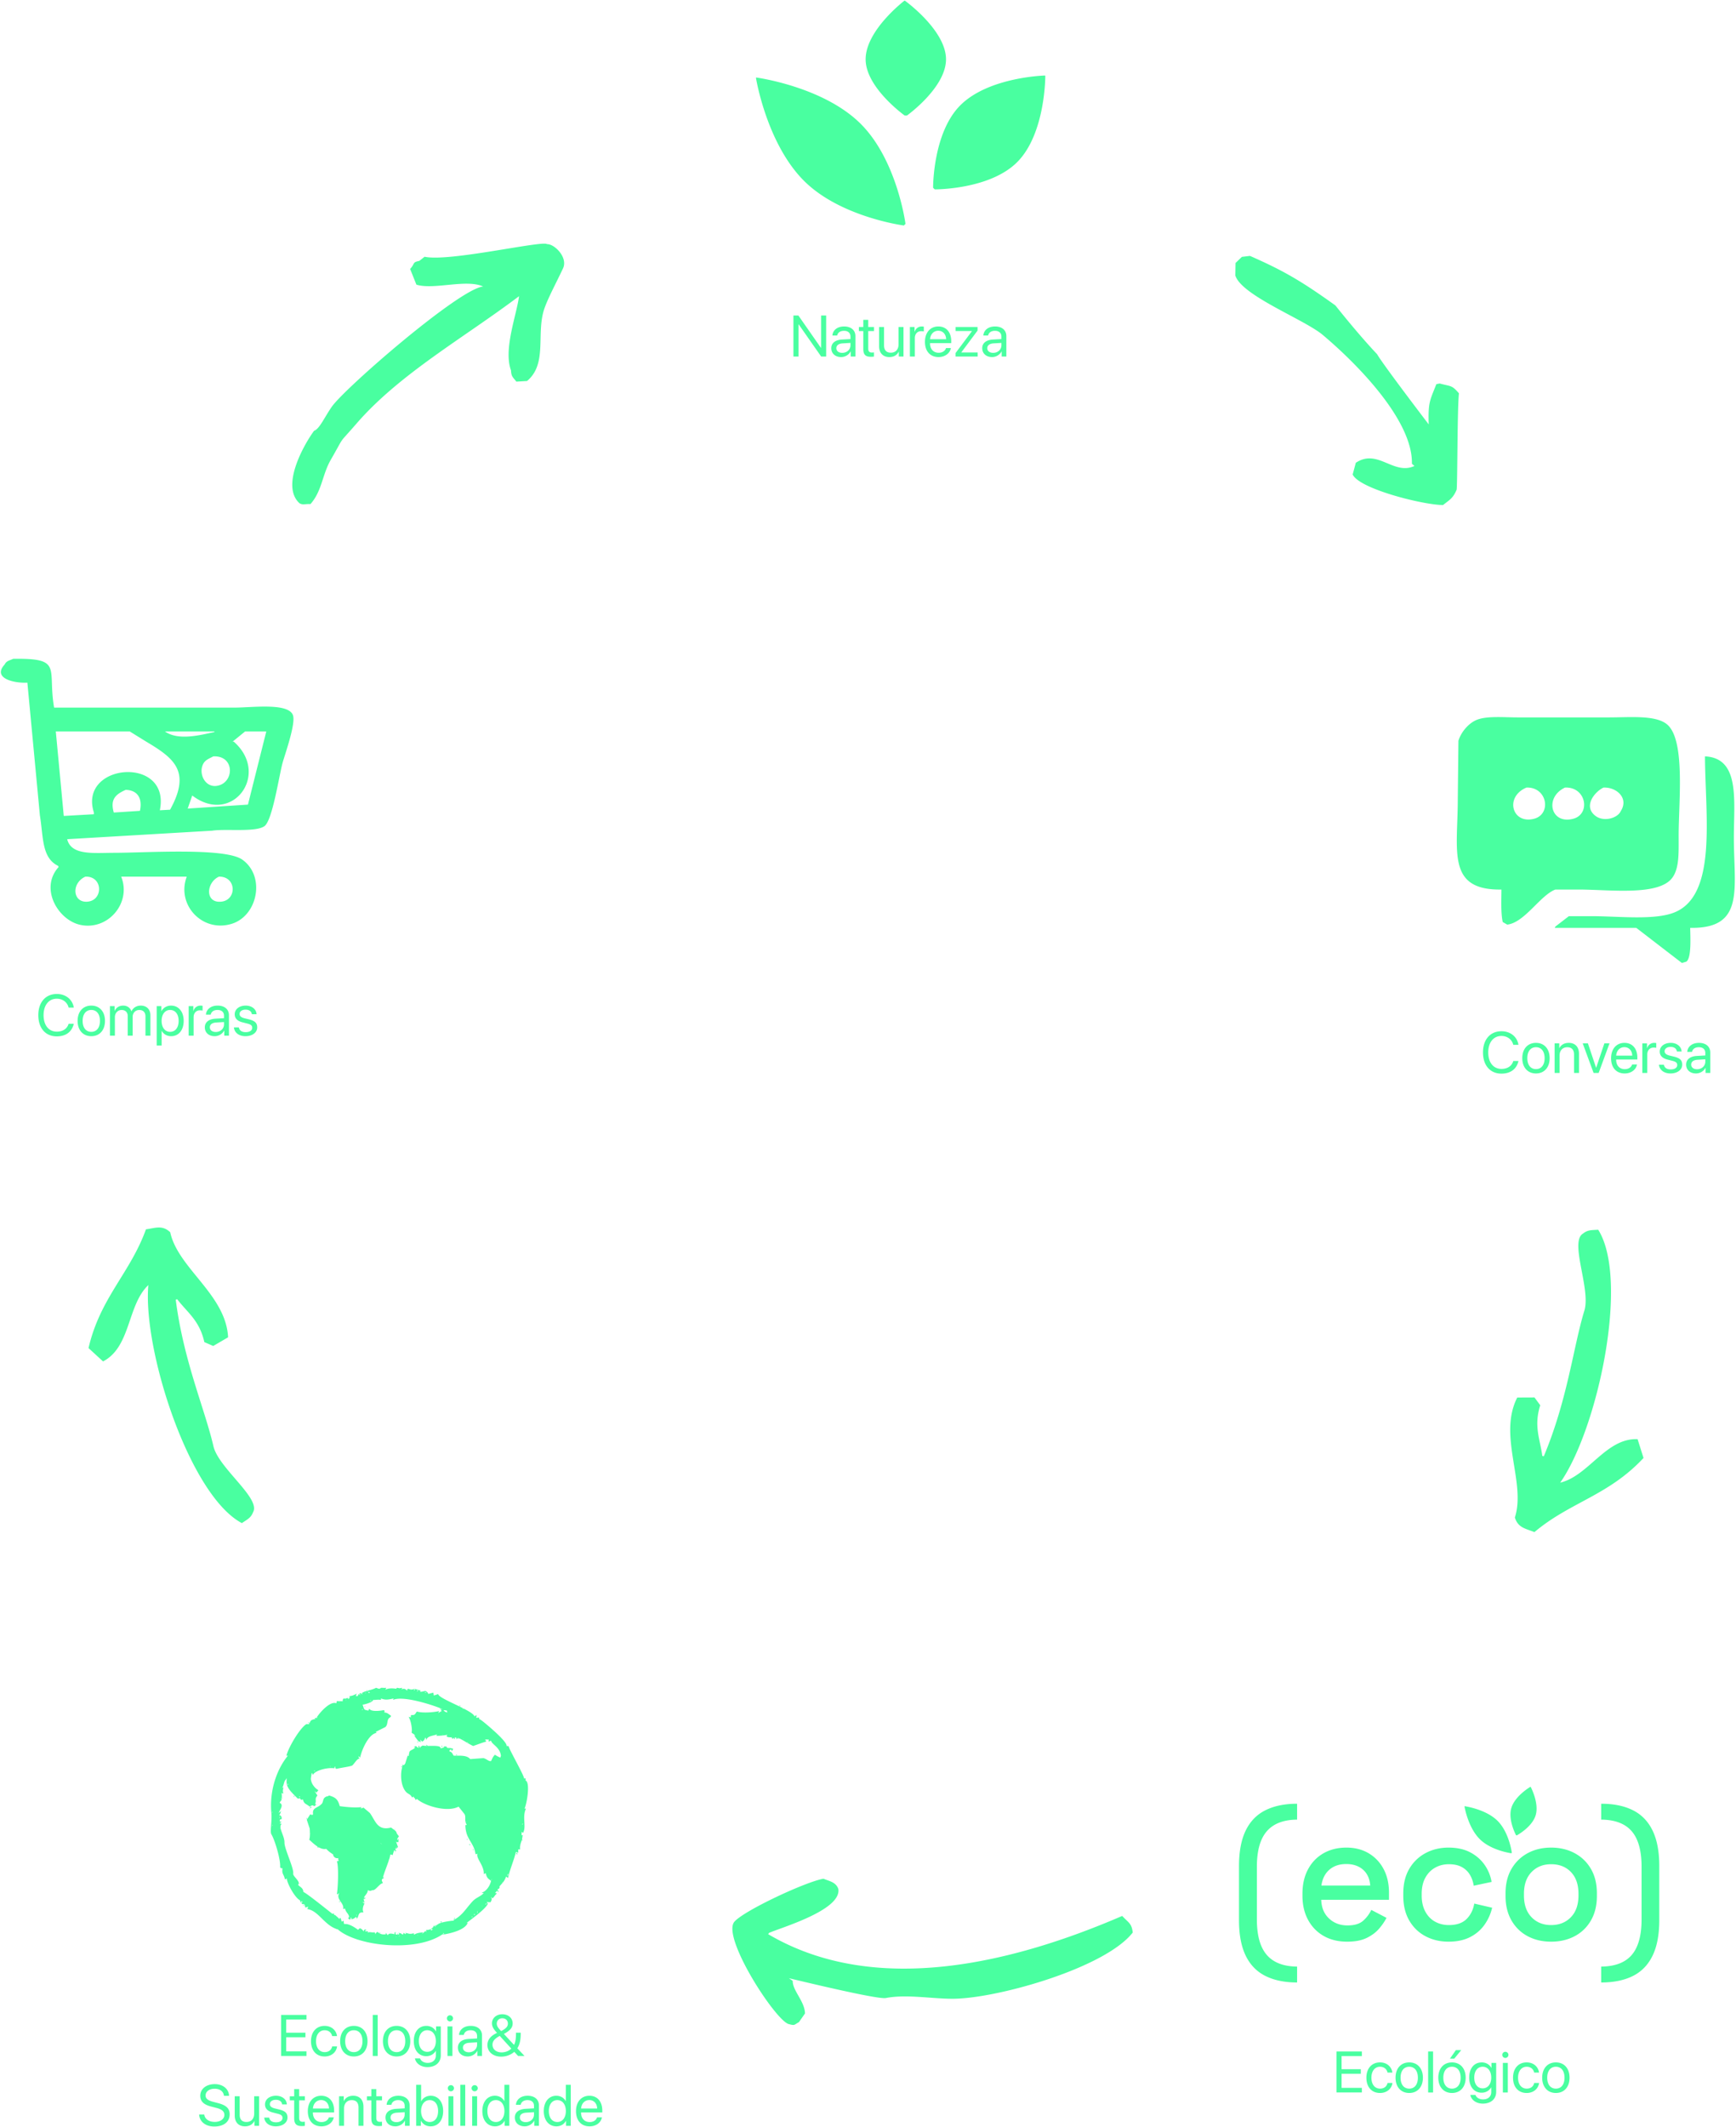 <svg xmlns="http://www.w3.org/2000/svg" width="1148" height="1406"><path fill="#49FFA0" fill-rule="evenodd" d="M1117.717 613.372c.052 5.556.973 19.865-2.547 22.329l-2.973.859-30.145-23.188h-53.922l.424-.859 8.916-6.87h15.286c17.35 0 41.553 2.9 54.771-2.576 28.104-11.644 20.155-63.727 19.956-103.057 23.329 1.075 19.106 29.096 19.106 53.675 0 34.097 7.464 60.294-28.872 59.687zm-11.888-33.064c-9.039 12.153-41.501 7.732-61.99 7.73h-15.285c-10.005 3.777-20.381 21.899-31.844 23.187l-2.972-1.717c-1.292-5.792-.888-14.35-.849-21.47-36.418.596-28.873-25.523-28.872-59.687l.425-38.646c1.742-5.773 6.641-11.506 11.888-13.741 6.645-2.831 18.057-1.719 27.174-1.718h60.715c13.581-.001 29.98-1.631 37.788 4.294 12.742 9.668 8.067 51.154 8.068 73.857 0 11.458.492 21.541-4.246 27.911zm-96.381-59.687c-14.687 6.167-9.479 24.506 5.095 20.612 11.6-3.1 8.665-21.098-5.095-20.612zm25.475 0c-13.844 6.499-9.441 24.671 5.52 20.612 11.617-3.153 8.519-21.229-5.52-20.612zm25.475 0c-5.879 2.763-13.835 12.569-5.095 18.894 5.38 3.894 14.462 1.401 16.559-3.435 5.357-8.502-2.87-15.805-11.464-15.459zM954.327 333.835c-11.917.191-55.284-10.397-59.818-20.169l2.071-7.728c14.48-9.686 24.856 8.458 38.775 2.108l-1.673-1.484c.653-28.677-36.287-66.084-58.967-85.163-12.111-10.189-53.756-26.04-57.798-39.299l.139-8.245 4.191-4.053 5.348-.638c21.679 9.552 33.358 16.159 56.453 32.727.152.109 14.412 18.295 27.596 32.241 3.918 6.858 34.149 46.42 34.149 46.42-.421-14.596.669-15.473 5.056-26.598l2.191-.448c7.458 2.072 7.914.849 12.747 6.521-1.141 10.098-.945 62.745-1.558 63.77-2.462 5.886-5.111 6.927-8.902 10.038zm-322.455 987.438c-14.086.373-32.01-3.22-46.042-.459-5.943 1.17-63.946-13.157-64.073-13.062l2.459 1.719c-.102 6.531 7.877 13.366 8.126 21.54l-4.01 5.737c-3.578 1.98-2.589 2.386-6.963 1.234-9.24-3.242-44.341-57.68-35.685-67.643 6.391-7.355 47.179-26.426 58.883-28.387 3.608 1.577 8.319 2.141 9.836 6.874 1.974 14.066-38.602 25.618-45.857 28.952l-.573.819c71.638 42.285 163.945 18.263 234.128-12.046 4.286 4.633 6.253 4.797 6.972 10.973-18.123 23.222-87.551 42.963-117.201 43.749zm26.069-1102.585c-2.517 0-4.095 1.184-4.508 3.101h-3.156c.225-3.382 3.118-5.976 7.74-5.976 4.583 0 7.476 2.481 7.476 6.371v13.511h-3.099v-3.364h-.075c-1.165 2.236-3.645 3.702-6.275 3.702-3.889 0-6.5-2.349-6.5-5.863 0-3.345 2.574-5.45 7.082-5.713l5.599-.319v-1.635c0-2.386-1.578-3.815-4.284-3.815zm-.939 8.306c-2.63.169-4.133 1.334-4.133 3.176 0 1.86 1.56 3.082 3.908 3.082 3.081 0 5.448-2.161 5.448-4.98v-1.597l-5.223.319zm-10.505 6.014v2.687h-14.578v-2.33l10.821-14.47v-.056h-10.802v-2.687h14.503v2.386l-10.746 14.413v.057h10.802zm26.135-125.812c-18.255 18.255-54.508 17.998-54.508 17.998l-1.074-1.073s-.256-36.253 17.998-54.508c18.784-18.784 55.994-19.686 55.994-19.686l.202.202s.172 38.283-18.612 57.067zm-51.895 126c2.48 0 4.302-1.26 4.847-3.101h3.212c-.563 3.42-3.87 5.938-8.134 5.938-5.598 0-8.999-3.89-8.999-10.035 0-6.069 3.457-10.185 8.849-10.185 5.279 0 8.529 3.834 8.529 9.753v1.24h-14.015v.188c0 3.74 2.198 6.202 5.711 6.202zm4.922-8.945c-.075-3.27-2.123-5.6-5.204-5.6-3.062 0-5.203 2.349-5.41 5.6h10.614zm-23.955 11.444v-19.543h3.081v3.194h.076c.638-2.161 2.442-3.533 4.734-3.533.563 0 1.052.094 1.315.132v3.176c-.263-.094-.958-.188-1.747-.188-2.537 0-4.19 1.822-4.19 4.585v12.177h-3.269zm-1.934-159.33h-1.519s-25.816-18.444-25.816-37.152c0-19.249 25.673-38.778 25.673-38.778h.286s27.192 19.529 27.192 38.778c0 18.708-25.816 37.152-25.816 37.152zm-2.297 139.787v19.543h-3.099v-3.176h-.076c-1.164 2.255-3.193 3.514-6.199 3.514-4.264 0-6.763-2.762-6.763-7.197v-12.684h3.269v12.101c0 3.176 1.484 4.886 4.509 4.886 3.174 0 5.091-2.18 5.091-5.506v-11.481h3.268zm-20.892 16.893c.375 0 1.127-.056 1.352-.094v2.744c-.394.094-1.296.15-2.066.15-3.588 0-4.978-1.466-4.978-5.224v-11.782h-2.912v-2.687h2.912v-4.717h3.268v4.717h3.795v2.687h-3.795v11.613c0 1.785.752 2.593 2.424 2.593zm-18.452-14.357c-2.518 0-4.096 1.184-4.509 3.101h-3.156c.226-3.382 3.119-5.976 7.74-5.976 4.584 0 7.477 2.481 7.477 6.371v13.511h-3.1v-3.364h-.075c-1.165 2.236-3.645 3.702-6.275 3.702-3.888 0-6.5-2.349-6.5-5.863 0-3.345 2.574-5.45 7.083-5.713l5.598-.319v-1.635c0-2.386-1.578-3.815-4.283-3.815zm-.94 8.306c-2.63.169-4.132 1.334-4.132 3.176 0 1.86 1.559 3.082 3.907 3.082 3.081 0 5.448-2.161 5.448-4.98v-1.597l-5.223.319zm-32.505 8.701v-27.117h3.288l14.84 21.291h.17v-21.291h3.343v27.117h-3.287l-14.841-21.216h-.169v21.216h-3.344zm74.105-87.704-1.073 1.074s-41.992-5.482-66.067-29.557c-24.773-24.773-31.751-68.059-31.751-68.059l.202-.202s44.359 5.904 69.132 30.677c24.076 24.076 29.557 66.067 29.557 66.067zm-214.524 1248.61c0 3.74 2.198 6.201 5.711 6.201 2.48 0 4.302-1.259 4.847-3.1h3.212c-.563 3.42-3.869 5.938-8.134 5.938-5.598 0-8.998-3.89-8.998-10.035 0-6.07 3.456-10.185 8.848-10.185 5.279 0 8.529 3.833 8.529 9.753v1.24h-14.015v.188zm10.633-2.744c-.075-3.269-2.123-5.599-5.204-5.599-3.062 0-5.203 2.348-5.41 5.599h10.614zm-20.575 8.137h-.056c-1.259 2.255-3.495 3.646-6.313 3.646-4.978 0-8.359-3.984-8.359-10.11 0-6.126 3.362-10.11 8.284-10.11 2.799 0 5.054 1.372 6.218 3.514h.076v-10.749h3.268v27.117h-3.118v-3.308zm-5.749-13.699c-3.456 0-5.635 2.819-5.635 7.235 0 4.435 2.179 7.235 5.635 7.235 3.363 0 5.617-2.857 5.617-7.235 0-4.36-2.254-7.235-5.617-7.235zm-8.441-1184.716c-5.936 16.494 2.219 36.78-11.605 48.284l-7.058.416c-2.509-3.182-3.341-3.404-3.556-7.44-5.106-13.935 3.666-36.335 5.327-49.048-36.012 27.217-78.861 51.231-107.386 84.104-13.172 15.18-7.1 6.649-17.122 24.07-5.672 9.858-5.766 20.621-13.434 29.266-3.67-.196-5.022.761-7.258-.563-12.728-11.6 3.359-39.388 9.645-47.886 3.562-1.191 6.783-8.759 11.659-15.814 8.515-12.321 84.428-78.17 100.144-79.569-11.162-5.092-32.56 2.34-44.131-1.224l-4.153-10.38c3.318-3.546 1.307-4.435 6.062-5.316l3.52-2.757c16.122 3.574 78.319-10.986 80.969-8.314 4.681-.296 14.195 8.786 10.449 16.243-4.56 9.669-9.508 18.802-12.072 25.928zm-173.229 300.56c-2.367 8.542-6.708 38.194-12.03 41.995-5.859 4.185-25.529 1.596-34.586 3l-95.865 5.624c2.686 10.93 17.573 9.002 31.203 8.999 20.894-.004 73.18-3.588 84.586 4.5 15.479 10.976 10.211 36.958-6.767 42.37-19.3 6.153-36.75-12.149-30.075-30.746v-.375H80.137c6.983 17.432-8.805 35.841-27.067 31.871-14.755-3.208-27.053-24.194-14.286-38.246l-.376-.75c-10.915-5.352-9.685-18.99-12.03-33.371l-8.271-87.74c-8.774.502-23.39-2.885-15.037-11.998 1.211-2.475 3.147-2.561 5.639-3.75 33.254-.482 22.586 6.09 27.068 32.246h119.548c11.191-.001 35.099-3.323 38.346 4.875 2.146 5.42-5.203 25.853-6.767 31.496zm-40.226 91.865c10.062-1.35 9.678-16.69-1.879-16.498-8.718 3.989-9.291 17.996 1.879 16.498zm-88.345 0c10.025-1.293 9.71-16.885-1.88-16.498-9.723 4.497-8.343 17.816 1.88 16.498zm16.917-58.869 17.293-1.124c1.666-7.923-1.195-13.592-9.398-13.874-6.673 2.941-10.423 6.23-7.895 14.998zm10.526-53.618H36.904l5.264 55.868 19.924-1.125v-1.125c-10.534-32.804 51.08-37.897 43.609-1.499l6.767-.375c13.956-25.276 2.839-33.927-15.789-44.995l-10.903-6.749zm56.015 0h-32.706c8.677 6.258 23.33 2.454 32.706.374v-.374zm-.752 16.498c-2.404 1.311-5.005 2.204-6.391 4.499-3.774 6.252.677 16.136 8.647 14.998 11.772-1.68 12.243-20.221-2.256-19.497zm34.963-16.498h-13.91l-8.271 6.749h.752c24.48 21.46-.95 55.812-27.443 35.621l-3.008 8.624 39.85-2.625 12.03-47.995v-.374zM37.55 657.08c5.898 0 10.388 3.589 11.252 9.001h-3.419c-.864-3.552-3.964-5.882-7.833-5.882-5.298 0-8.736 4.285-8.736 10.88 0 6.653 3.4 10.9 8.754 10.9 3.983 0 6.838-1.917 7.815-5.225h3.419c-1.24 5.356-5.26 8.344-11.252 8.344-7.477 0-12.211-5.431-12.211-14.019 0-8.512 4.79-13.999 12.211-13.999zm22.83 7.685c5.392 0 9.036 3.871 9.036 10.11 0 6.22-3.644 10.11-9.036 10.11-5.41 0-9.055-3.89-9.055-10.11 0-6.239 3.645-10.11 9.055-10.11zm0 17.345c3.457 0 5.711-2.631 5.711-7.235 0-4.604-2.254-7.234-5.711-7.234-3.456 0-5.729 2.63-5.729 7.234s2.273 7.235 5.729 7.235zm12.328 2.537v-19.543h3.081v3.119h.075c.921-2.067 2.912-3.458 5.542-3.458 2.668 0 4.64 1.353 5.486 3.721h.075c1.089-2.33 3.381-3.721 6.124-3.721 3.87 0 6.369 2.518 6.369 6.39v13.492h-3.269v-12.741c0-2.668-1.484-4.247-4.058-4.247-2.592 0-4.415 1.917-4.415 4.567v12.421H84.45v-13.098c0-2.349-1.578-3.89-4.002-3.89-2.592 0-4.471 2.03-4.471 4.736v12.252h-3.269zm30.91 6.521v-26.064h3.1v3.307h.075c1.202-2.199 3.475-3.646 6.312-3.646 4.978 0 8.36 3.984 8.36 10.11 0 6.126-3.363 10.11-8.285 10.11-2.799 0-5.053-1.372-6.218-3.514h-.075v9.697h-3.269zm8.848-9.058c3.476 0 5.655-2.8 5.655-7.235 0-4.416-2.179-7.234-5.655-7.234-3.344 0-5.598 2.893-5.598 7.234 0 4.36 2.254 7.235 5.598 7.235zm12.291 2.537v-19.543h3.081v3.194h.075c.639-2.161 2.442-3.533 4.734-3.533.564 0 1.052.094 1.315.132v3.176c-.263-.094-.958-.188-1.747-.188-2.536 0-4.189 1.823-4.189 4.585v12.177h-3.269zm19.089-17.006c-2.517 0-4.095 1.183-4.509 3.1h-3.156c.226-3.382 3.119-5.976 7.74-5.976 4.584 0 7.477 2.481 7.477 6.371v13.511h-3.1v-3.364h-.075c-1.165 2.236-3.644 3.702-6.275 3.702-3.888 0-6.499-2.349-6.499-5.863 0-3.345 2.573-5.449 7.082-5.712l5.598-.32v-1.635c0-2.386-1.578-3.814-4.283-3.814zm-.939 8.305c-2.63.17-4.133 1.335-4.133 3.176 0 1.861 1.559 3.082 3.907 3.082 3.081 0 5.448-2.161 5.448-4.98v-1.597l-5.222.319zm-30.351 138.631c5.112 23.834 36.821 41.148 38.282 69.459l-9.849 5.745-5.865-2.57c-3.183-14.313-11.116-19.43-17.941-28.322l-.966.259c5.131 40.426 19.276 72.397 24.916 96.852 3.349 14.523 31.574 34.489 26.205 43.707-1.48 3.739-3.702 4.664-7.399 7.159-34.741-18.373-65.644-114.71-61.835-157.358-14.064 13.288-11.432 40.859-29.957 50.473l-9.608-8.813c7.726-33.361 27.557-49.562 37.975-78.504 6.353-.877 10.787-2.992 16.042 1.913zm29.485 588.131c3.664 0 6.331-1.935 6.331-4.604 0-2.292-1.597-3.702-5.241-4.641l-3.476-.902c-4.997-1.278-7.213-3.477-7.213-7.16 0-4.51 3.945-7.667 9.581-7.667 5.391 0 9.299 3.195 9.449 7.742h-3.382c-.3-2.912-2.648-4.698-6.18-4.698-3.513 0-5.955 1.823-5.955 4.473 0 2.048 1.503 3.27 5.185 4.228l2.836.752c5.617 1.409 7.89 3.57 7.89 7.46 0 4.961-3.907 8.062-10.144 8.062-5.749 0-9.731-3.12-10.051-7.912h3.401c.319 2.932 3.099 4.867 6.969 4.867zm19.637-729.562 3.024.733c3.946.996 5.373 2.424 5.373 5.3 0 3.401-3.212 5.806-7.777 5.806-4.283 0-7.27-2.33-7.608-5.788h3.268c.357 2.03 1.898 3.12 4.547 3.12 2.648 0 4.283-1.128 4.283-2.894 0-1.391-.808-2.142-3.006-2.725l-3.438-.883c-3.438-.883-5.128-2.65-5.128-5.318 0-3.345 2.987-5.732 7.289-5.732 4.038 0 7.007 2.406 7.157 5.713h-3.119c-.225-1.879-1.747-3.044-4.151-3.044-2.386 0-3.964 1.184-3.964 2.894 0 1.353 1.033 2.255 3.25 2.818zm-3.194 724.714c0 3.176 1.484 4.886 4.509 4.886 3.174 0 5.091-2.18 5.091-5.506v-11.482h3.268v19.544h-3.099v-3.176h-.075c-1.165 2.255-3.194 3.514-6.2 3.514-4.264 0-6.763-2.763-6.763-7.197v-12.685h3.269v12.102zm24.05 5.111c2.649 0 4.284-1.127 4.284-2.894 0-1.39-.808-2.142-3.006-2.724l-3.438-.884c-3.438-.883-5.129-2.649-5.129-5.318 0-3.344 2.987-5.731 7.289-5.731 4.039 0 7.008 2.405 7.158 5.713h-3.119c-.225-1.88-1.747-3.045-4.151-3.045-2.386 0-3.964 1.184-3.964 2.894 0 1.353 1.033 2.255 3.25 2.819l3.024.733c3.945.996 5.373 2.424 5.373 5.299 0 3.401-3.212 5.807-7.777 5.807-4.283 0-7.27-2.33-7.609-5.788h3.269c.357 2.029 1.898 3.119 4.546 3.119zm12.009-21.929h3.268v4.716h3.795v2.687h-3.795v11.614c0 1.785.752 2.593 2.424 2.593.375 0 1.127-.056 1.352-.094v2.744c-.394.094-1.296.15-2.066.15-3.588 0-4.978-1.466-4.978-5.224v-11.783h-2.912v-2.687h2.912v-4.716zm-8.663-49.049h16.795v3.044h-13.413v8.701h12.718v3.006h-12.718v9.321h13.413v3.044H185.88v-27.116zm14.742-73.214c.414 1.05.601.357 0 1.284v-1.284zm30.145-136.331c-.56.313-.071.292-.642 0h.642zm72.795 5.132h.962v.321c-1-.172-.289.438-.962-.321zm-101.657 133.445c-.349-1.358-.237-2.709-1.924-2.246l-.641-.641c.801-1.195 1.033-.378 0-1.604v1.283c-.71-.662-.604-.443-.963-1.604-3.565-1.791-8.895-11.884-8.658-14.435l-1.283.642c-.744-3.73-2.239-3.436-1.603-7.378-1.098-.096-.689.23-1.604-.642.517-4.675-3.457-18.044-5.772-21.813-1.035-1.686.496-8.94 0-14.114-1.326-13.835 3.026-28.205 10.903-37.852h-.962c1.441-5.741 8.855-18.14 13.148-20.851h1.924v-.321l-.962-1.283 1.283.962c.511-2.575 2.46-2.322 3.848-2.887l-.641-.641c1.455.052 1.41.39 2.245-.321l-.962.321c1.849-3.207 9.05-11.417 13.148-9.624l.32-1.604c.351.494 1.814-.014 3.849.321.02-1.147-.052-.915.641-1.924 1.625.395 1.309-.053 2.565-.321.843 1.019-.005.619 1.283.321v-.642c.628-.729.032-.001 0-.962 1.348.15 3.453-.776 4.81-1.604l-.641 1.604h1.283l.641-1.283c.902.569.546.468 1.283.641l-.962-.962.962-.321 1.283.962c-.247-1.037-.922-.699 0-1.283.79-.477 1.791-.815 2.886-1.13v.168l.641.321-.294-.589c1.844-.516 3.921-1.001 5.746-1.978 1.442.606 2.232.914 3.207.321h-.962c1.674-.616 2.393-.055 4.489-.321l-.641 1.284c2.614-1.503 7.055-.642 7.055-.642.616-.447.192-.033.641-.642 2.463.417.955.452 3.528 0l-.642.963c2.034-.49 2.341-.413 3.849.962.226-1.295-.432-.423.641-1.283 1.95.612 2.522.799 4.169 0l-.321 1.283c.91-.868.615-.12.642-1.283 1.304.664 2.63.762 3.848 1.283-.31.47-1.023.495-.321.642 1.364.329 3.472-1.07 4.169 0 .916.579.712.752 1.283 1.604.376-.411 1.954-.534 3.206-.963l.321 1.925 2.886-.962c.107 1.979 9.303 5.745 16.31 9.302h-.275l.641.642v-.456c3.78 1.937 6.851 3.801 7.376 5.267l1.282-.962c-.056 1.603.217 1.001-.32 1.925.91-.031 2.13-.564 2.244.321h-.32c.404.722-.223.365.641.641l.962.642c1.416.927 17.466 14.072 16.676 17.001 1.452.12.642-.421 1.603.642-.44.651 10.427 19.553 9.941 20.85 1.35-.095 1.118-.313.962 1.283 3.34 1.198.894 15.48-.641 18.606h.962c-2.667 5.629.416 11.785-1.924 16.039l-.962-.642v2.246c.517.058 1.201-.128.641.32-.07.912-.233 1.716-.429 2.462l-.212.425.081.041c-.615 2.128-1.431 3.803-1.043 6.054h-1.283v2.246c-1.112-.322-.513-.561-1.603-.321-1.3 5.627-3.829 10.934-5.131 17.001l-1.283-.962c-.596 1.783-1.35 2.963-2.111 3.915-.04-.072-.101-.175-.134-.386l-.304.913c-.703.81-1.39 1.486-1.941 2.294.399.464.408.091 0 .963-.505.782-.505.136-1.282.962.758.623.418.654.962 1.604-1.075-.346-1.01-1.44-1.604-.321l-.962.962c.734.074.491-.155 1.283.321-1.949 1.645-1.668 2.553-3.207 3.208-.404-.97.006-.384-.641-.962.501 1.619.68 1.557-.321 3.528-1.256-.155-1.322.19-2.565-.32.686 1.519.872.611.641 1.603-2.182 3.909-11.267 10.266-14.11 12.511l.962-.321c-1.781 5.353-13.519 7.355-15.072 7.699h-1.604c-18.082 12.328-57.527 7.665-69.588-3.529-.323.554-.122.376-.641 0-8.15-2.839-11.934-12.114-19.241-13.152l.641-1.604-1.924.642zm143.346-54.854c.83-.365.553-.503.641-.641l-.641.321v.32zm-9.3 32.399-.642 1.604c.743-.736.946-.577.642-1.604zm-151.042-36.569.32-.32-.32-.963v1.283zm-4.811-4.17-.32.642.641-.642h-.321zm0 8.661-.32.642.641-.642h-.321zm9.942-27.266.32.641.321-.641h-.641zm7.696 8.34.321.642.32-.642h-.641zm10.262-17.322-.321.642h.642l-.321-.642zm10.262-2.887v.642c.313-.56.292-.071 0-.642zm5.131-42.022c.446.617.032.192.641.641l-.641-.641zm1.603-.642-.32.642c.595-.4.175-.287.32-.642zm3.848-1.283-.32.642c.595-.4.175-.287.32-.642zm10.583 6.737v.32c.83-.365.553-.503.641-.641l-.641.321zm2.245-11.228-.321.642.641-.642h-.32zm2.245-.641-.321.641.321.321.641-.321-.641-.641zm1.282 5.453-.32.641h.641l-.321-.641zm25.976-6.736.641.641c-.446-.617-.032-.192-.641-.641zm4.81.32-.321.642h.962l-.641-.642zm4.81 1.283c.727.665.334.535 1.283.321l-1.283-.321zm10.583 10.586c.619.971.065.519 1.282.963l-1.282-.963zm.962 17.322c.449.609.025.195.641.642l-.641-.642zm3.207-15.718-2.245-.321c.824 1.316 1.562 1.216 2.565 1.604-.356-.909-.277-.466-.32-1.283zm10.582 18.285c.447.616.033.192.642.641l-.642-.641zm19.241-5.133.642.642c-.447-.617-.033-.192-.642-.642zm0 98.48h-.32l-.321.641.641-.641zm-3.207 16.039h-.962l-.32.641 1.282-.641zm-2.886 1.924c-.446-.616-.032-.192-.641-.641l.641.641zm-3.527 4.17v-1.603l-.321 1.603h.321zm-2.245 1.604.641-.641-.641-.321v.962zm-.962 1.283-.321-.641-.32.641h.641zm-18.92 10.907-.321-.642-.321.642h.642zm-8.659-2.245h.321l.962-.642-1.283-.321v.963zm-8.979 3.528c.313-.56.292-.071 0-.641v.641zm-11.865-.321-.321.963c.67-.733.371-.122.321-.963zm-1.924.642-.321.641c.595-.399.175-.286.321-.641zm-23.731-3.849c-.447-.617-.033-.192-.641-.642l.641.642zm-17.638-10.907c.194.947-.335.343.642.962l-.321-.641 3.528 3.208v-.963l.641.321.641 2.245 1.283-.641c.044 1.196.043.813.321 2.245 2.889-.467 6.496 1.813 9.3 3.85 1.167-1.677 1.556-1.006 2.886 0l.641.962c.643-1.134-.014-.902 1.283-1.283l.641.321c-.788.627-.13.182-.962.321l.321.641c1.551.029 1.094-.311 1.924.321-.617.447-.192.032-.642.641 1.868-.955 2.452.012 4.811-.32l.641 1.283c.2-1.061.08-.831 1.283-1.604 1.348 1.426 3.187 1.956 5.451 1.604v-.963l1.283 1.604c.633-1.491 2.572-1.171 4.49-.641.035-1.261-.383-.703.641-1.604.109 1.469-.531 1.57 1.283 1.925v-.963l.641.963.642-.642c-.617-.447-.192-.033-.642-.642 1.382.247 1.684.332 2.886 1.284l.642-1.284c1.195 1.018.464.94 1.603.642-.616-.447-.192-.033-.641-.642 3.213.668 2.565.932 5.772.321v.963c2.216-1.336 3.863-1.329 6.093-1.604l-.962 1.283 2.566-2.246.641.963-.321-1.604c2.373.358 4.978-1.391 5.131-2.887l1.283.962-.641-1.283c.843.334.531.501 1.282.321-.322-.848-.232-.398.642-.642 1.024-1.584 9.815-2.679 10.582-2.566l.321-1.925h.321l-.321 1.283c5.703-3.181 7.637-7.292 12.186-12.189 2.312-2.489 5.512-3.25 7.376-5.454-1.22-.128-.399.361-1.283-.32 3.041-.744 5.482-4.711 6.093-7.699-2.074-1.651-2.789-1.892-3.528-5.133l-1.282.642c.377-5.647-5.327-10.415-4.169-13.473-1.088.288-.426.273-1.283.321-1.108-8.112-6.538-9.551-6.734-19.247.834-.136.175.313.962-.321-1.905-2.144-.253-5.044-1.604-7.057l-3.848-4.811c-7.499 3.984-22.48-.513-27.579-5.133-.577.655-.005.227-.962.642-.33-1.891-.584-.425-1.283-2.246-.812.786-.173.391-.962.642-.891-2.119-2.627-2.213-3.848-3.529-3.774-4.067-3.948-12.308-2.565-16.68l-.962.32c.787-.853.437-.49 1.282-.641l-.641-.963c1.663.131 1.355.346 2.245-.962l1.603-5.132c1.014.03.464.562.962-.321-.559-.314-.494-.233 0-.642-.117-3.038 1.849-2.249 4.169-4.491-.999-.157-.21.361-.962-.32l1.283-.642c.836.681.665.853 1.924 1.283-.285-1.281-.716-.505.321-1.604.275 1.452-.038.955.962 1.604l-.321-.641 1.603-.963c.786.219 1.987.268 3.326.269.068.018.12.028.202.052l-.07-.053c3.84-.006 8.744-.377 8.408 1.657l2.245-.642-.321-.641c1.431.152.486-.092 1.924 0 .52 1.872 1.664.304 4.49 1.604l-.963 1.604-.32-1.283c-1.348.493-.785-.06-1.283 1.283 2.006.616 1.814 1.416 2.886 2.887 3.578.075 8.623-.568 10.903 2.245l8.659-.641c2.084.356 3.569 2.339 5.131 1.924 1.079-2.187 1.027-2.555 2.565-4.17 1.273.892 2.518 1.452 3.528 1.925.312-1.068.531-1.008.321-1.925-.94-5.219-6.03-6.88-6.414-9.303l-1.604.642c-.096-.988.305-1.939-.641-1.283-1.121-.238-1.083-.305-1.924.321 1.348.184.344-.25.962.962-.854.029-7.321 2.486-8.658 2.887a56.152 56.152 0 0 1-3.398-1.829l.191-.096-.642-.641v.477c-1.811-1.06-3.416-2.063-5.451-3.043-.324.554-.122.376-.642 0l.321-.642c-.518.479-.679.85-1.283 1.283-.292-1.171.012-.656-.641-1.283-.265.343-.538.312-.951.431l-.332-.11.123.185a2.877 2.877 0 0 0-.764.456l-.962-.641.962-.321c-1.111-.074-2.805.394-4.169-.642l.641-.962c-2.263.325-4.139.671-7.375.642l.641-.963c-2.863 1.01-6.533 1.13-7.055 3.529h-.321v-.642l-.32-.641h-.321c-.364 1.513-.85 1.844-1.924 2.566l-1.283-1.283.321 1.604-1.604-.642-2.886-3.849.962.641c-.976-1.948-1.869-1.568-2.565-2.566.63-.589-.031-7.239-1.924-10.265l1.603.321c-.296-1.554-.624-.468.321-1.604 2.365.416 2.479-.957 3.527-2.245 4.322 1.236 12.326.335 14.752-.321l-.642 1.283 2.245-1.283-.962-1.925c-5.541-2.208-24.501-8.434-31.106-5.453l.32-.962c-3.938.94-5.646 1.066-8.337 0v.962c-2.468-.367-3.723.166-5.131 0-.451 1.543-4.702 2.795-7.055 3.208.701 1.195.497 2.774 1.924 3.528.555-.295.063.132 1.924.321l.641-1.283c1.075 2.65 9.69 1.048 9.621.962.744.854.402.298.32 1.604 1.792-.02 2.937 1.118 4.49 2.246l-.641.962c-2.619 1.265-1.09 4.538-3.207 6.416l-6.414 3.207c.617.447.192.033.641.642-5.031.666-9.633 10.43-10.903 16.36-.429-.458-.4-.565-.962-.963v.963c.617.446.192.032.642.641-1.828.084-2.997 2.765-4.811 4.491-.723.689-8.487 1.703-10.262 2.246-.613.187-.413-.6-.641 0-.483-.852-.465-.641-.321-1.604-.853.788-.49.437-.641 1.283-5.302-.842-13.928 2.014-14.11 4.491l-.641-1.283h-.321c-.143 1.868-.863 3.878-.321 4.811.358 2.728 3.135 5.663 4.81 6.416l-1.282 1.604-1.283-.962 1.924 2.887c-2.266 2.789-.286 2.728-1.603 5.774h.962l-.642.641c-.577.655-.005.227-.962.642-1.12-1.043-1.716-.307-2.886.321-2.303-2.03-3.762-1.562-4.489-4.812-1.168.372-.288.479-1.604 0-.65-1.861-.86.417-2.245-.962-5.195-5.175-7.774-7.591-6.734-13.152l-.641.962c-1.443 1.152-1.273 3.862-2.566 5.774l.962-.642c-.338 1.643-.683 2.621 0 4.171l-1.283-.321c.154.659.241 2.002.139 3.208h-.459l.32.641.069-.068c-.08.538-.201 1.022-.389 1.351-.3.01-.24.075-.962 1.283 2.839 1.454.521 4.055-.642 6.737l1.604-1.283c-.718 2.156-.179 1.14-1.283 2.887h.962c.625 1.626.817.222.641 2.566-1.082.162-.415-.338-1.282.641.513.587.362.071 0 .963h1.282l-1.282 1.283c1.22.128.399-.361 1.282.321-.715.595-.836 1.496-.663 2.577l-.619.31s.4-.042.648-.111c.5 2.628 2.618 6.272 2.559 9.413-.077 4.064 6.348 17.039 5.772 20.53-.31 1.879 5.374 5.473 3.207 7.378 1.425 1.637 3.444 2.093 3.527 4.812 1.092-.152 17.786 13.345 19.241 14.435.926-.263.237-.632.962 0zm87.226-61.269v.642c.314-.56.293-.071 0-.642zm-104.863-1.604h-.642l.321-.641.321.641zm-.321.642 2.245-3.529c1.536.189.731.74 1.924 0-.73-4.759 2.945-3.969 5.772-7.057 1.054-1.151.58-3.612 2.566-4.491.438-.525 1.125-.082 2.244-.962 4.431 1.282 5.827 2.64 7.056 7.057 4.765.626 9.634 1.108 14.43.641l-.641.963 1.924-.642 4.169 3.529c3.712 4.979 4.807 12.051 14.11 9.623.773.888 2.754 1.626 3.528 3.208-.061.441.623 1.416 1.603 2.566-.785 1.41-1.388 1.616-.962 2.566l.641-.962v2.246c-1.143.012-.669.293-1.603-.321l1.283 3.528c-.696.855-.645.897-1.925 1.283l.963 1.604-1.604-.641-.962 3.208c-1.112-.322-.513-.561-1.603-.321.027.665-.317 1.952-.833 3.528h-.45c.437.224.256.287.396.165-1.195 3.609-3.249 8.656-3.924 11.383.7-.158.297-.308.642.321-2.145 1.057-1.307 1.749-.642 3.529-1.867-.35-4.952 4.963-6.734 4.491-2.057.66-1.694.692-3.207 0-.246 2.608-2.361 3.658-2.565 5.132h1.282c-1.548.765-.487.793-1.603.642l.641 2.566-1.282-.641c.499.859.601.705 1.282 1.283-.748 1.049-1.708 3.86-.641 5.774-3.991-.306-2.653 2.132-4.49 4.17l-.32-1.283c-1.305.817-1.218 1.307-3.207 1.604.106-1.005.472-.379-.641-1.284.295 1.3.41.497-.321 1.604l-1.283-.962.642-.642v-.641c-.374-1.896-2.265-2.805-2.566-5.133l-1.283.321c.887-4.102-5.069-6.382-2.565-10.586-1.378.776-.503 1.04-1.604.642.638-2.417 1.404-18.319 0-21.492.992-.454.006-.23 1.283-.321-.443-1.067-.405-.629-.321-1.925-1.607.421-3.081-.587-3.527-2.245l.641.321c-1.91-1.568-2.773-1.719-5.131-4.171-1.601.374-3.279-.126-4.895-1.019l-.877-.584v.061c-2.072-1.333-3.994-3.194-5.452-4.552.409-1.01.495-2.781.477-4.335l.486.485c-.275-.379-.329-.489-.487-.624a39.614 39.614 0 0 0-.155-2.904l-1.924-5.774zm59.647 17.963h-.32l-.642.963.962-.963zm-9.941-1.924-.962-.642c.577.655.005.227.962.642zm-16.676 46.513-.32.962c.67-.733.371-.121.32-.962zm21.486-35.928a1.49 1.49 0 0 0-.245.165l.054-.165h.191zm-46.499-8.34h-.962v-.58c.29.186.582.361.877.523l.085.057zm-6.414-9.944c.246.165.38.256.476.338l.001.139-.477-.477zm18.921 55.495.641.641c-.616-.446-.192-.032-.641-.641zm.962-9.303v-.641h.641c-.446.616-.032.192-.641.641zm22.768 18.926.642.642c-.617-.447-.192-.033-.642-.642zm4.49 1.604h-.321l-.641-.641c.969.404.383-.006.962.641zm7.376-.321-.642-.641c.617.447.192.032.642.641zm2.565-53.249-.641-.321v-.321c.616.447.192.033.641.642zm-.641-15.718.641.962c-.655-.578-.226-.005-.641-.962zm-44.575-39.456.641.641c-.616-.446-.192-.032-.641-.641zm-10.903 25.021.641.32-1.283.963.642-1.283zm86.584 76.666-.641-.321v-.321l.32-.32c.682.751.142-.036.321.962zm15.714-59.023.641.641c-.617-.447-.192-.032-.641-.641zm1.603 4.17h-.641l.32-.642.321.642zm.962 3.528v-.641l.962.641h-.962zm2.566 3.529-.321-.963.641.642-.32.321zm-36.238-71.213h-.32l-.642-.963c.609.441.525.313.962.963zm15.393 2.887v-.963l.641.642-.641.321zm10.262 5.453h-.641l.32-.642.321.642zm-61.251-32.399c.617.447.192.033.642.642l-.642-.321v-.321zm-43.292 116.764.641.962c-.654-.577-.226-.004-.641-.962zm-3.527-56.778v-.642h.641c-.447.617-.033.192-.641.642zm87.546-34.644 1.213.909-.132.001c-1.123-.291-.479.197-1.081-.91zm27.258-1.127c.147.086.301.173.451.26l-.451.225v-.485zm-8.337-2.402-.519-.777c.073-.029.144-.056.209-.075l.63.211-.32.641zm-114.416 39.388c.028-.187.053-.376.07-.573h.503l-.573.573zm-.703 19.525c-.013-.068-.018-.132-.029-.199l.022-.011c.31.083.208.155.007.21zm57.075-91.632.347.694-.347.1v-.794zm63.816 12.189v.186l-.366-.186h.366zm38.803 86.611.32.962-.56-.28c.045-.154.089-.306.131-.466l.109-.216zm-13.148 29.191.016-.049c.146-.169.291-.344.438-.527.081.144.073.151-.454.576zM212.41 1385.42c5.279 0 8.529 3.833 8.529 9.753v1.24h-14.014v.188c0 3.74 2.198 6.201 5.711 6.201 2.48 0 4.302-1.259 4.847-3.1h3.212c-.564 3.42-3.87 5.938-8.134 5.938-5.599 0-8.999-3.89-8.999-10.035 0-6.07 3.457-10.185 8.848-10.185zm5.148 8.437c-.075-3.269-2.123-5.599-5.204-5.599-3.062 0-5.204 2.348-5.41 5.599h10.614zm-11.892-44.519c0-6.164 3.588-10.11 8.98-10.11 4.884 0 7.796 3.232 8.21 6.746h-3.194c-.47-2.124-2.123-3.871-4.997-3.871-3.382 0-5.674 2.8-5.674 7.235 0 4.547 2.33 7.234 5.711 7.234 2.668 0 4.415-1.409 4.979-3.758h3.212c-.507 3.89-3.776 6.633-8.209 6.633-5.411 0-9.018-3.814-9.018-10.109zm21.646 39.54h.075c1.09-2.105 3.175-3.458 6.199-3.458 4.284 0 6.763 2.762 6.763 7.197v12.685h-3.268V1393.2c0-3.157-1.484-4.886-4.49-4.886-3.081 0-5.091 2.18-5.091 5.487v11.501h-3.269v-19.544h3.081v3.12zm9.227-106.04-.642-.642c.617.447.192.033.642.642zm6.734 1.925-.641-.642c.616.447.192.033.641.642zm-18.328 64.575c0-6.239 3.644-10.11 9.055-10.11 5.391 0 9.036 3.871 9.036 10.11 0 6.22-3.645 10.109-9.036 10.109-5.411 0-9.055-3.889-9.055-10.109zm14.766 0c0-4.604-2.255-7.235-5.711-7.235-3.457 0-5.73 2.631-5.73 7.235 0 4.603 2.273 7.234 5.73 7.234 3.456 0 5.711-2.631 5.711-7.234zm6.786-17.345h3.269v27.116h-3.269v-27.116zm-.939 49.049h3.268v4.716h3.795v2.687h-3.795v11.614c0 1.785.752 2.593 2.424 2.593.375 0 1.127-.056 1.352-.094v2.744c-.394.094-1.296.15-2.066.15-3.588 0-4.978-1.466-4.978-5.224v-11.783h-2.912v-2.687h2.912v-4.716zm16.721-41.814c5.391 0 9.036 3.871 9.036 10.11 0 6.22-3.645 10.109-9.036 10.109-5.411 0-9.055-3.889-9.055-10.109 0-6.239 3.644-10.11 9.055-10.11zm0 17.344c3.456 0 5.711-2.631 5.711-7.234 0-4.604-2.255-7.235-5.711-7.235-3.457 0-5.73 2.631-5.73 7.235 0 4.603 2.273 7.234 5.73 7.234zm-.263 37.492 5.599-.319v-1.635c0-2.387-1.578-3.815-4.284-3.815-2.517 0-4.095 1.184-4.508 3.101h-3.156c.225-3.383 3.118-5.976 7.74-5.976 4.583 0 7.476 2.48 7.476 6.37v13.512h-3.099v-3.364h-.075c-1.165 2.236-3.645 3.702-6.275 3.702-3.889 0-6.5-2.349-6.5-5.863 0-3.345 2.574-5.45 7.082-5.713zm.151 8.795c3.081 0 5.448-2.161 5.448-4.98v-1.597l-5.223.319c-2.63.169-4.133 1.334-4.133 3.176 0 1.86 1.559 3.082 3.908 3.082zm25.985-47.114c-1.203 2.124-3.513 3.515-6.256 3.515-4.979 0-8.247-3.928-8.247-9.998 0-6.126 3.268-10.034 8.322-10.034 2.761 0 5.053 1.353 6.35 3.626h.056v-3.288h3.118v19.149c0 4.66-3.437 7.761-8.829 7.761-4.302 0-7.702-2.425-8.247-5.751h3.363c.638 1.785 2.573 2.969 5.015 2.969 3.382 0 5.43-1.954 5.43-4.867v-3.082h-.075zm-5.599-13.642c-3.362 0-5.56 2.781-5.56 7.159 0 4.379 2.198 7.122 5.56 7.122 3.401 0 5.674-2.818 5.674-7.122 0-4.303-2.273-7.159-5.674-7.159zm-4.076 46.925h.075c1.221-2.236 3.494-3.608 6.256-3.608 4.922 0 8.247 3.984 8.247 10.11 0 6.145-3.306 10.11-8.303 10.11-2.856 0-5.091-1.391-6.35-3.646h-.075v3.308h-3.119v-27.117h3.269v10.843zm5.636 13.737c3.457 0 5.598-2.763 5.598-7.235 0-4.435-2.141-7.235-5.598-7.235-3.306 0-5.655 2.894-5.655 7.235 0 4.36 2.349 7.235 5.655 7.235zm13.436-70.547c1.127 0 2.048.902 2.048 2.03 0 1.109-.921 2.029-2.048 2.029a2.045 2.045 0 0 1-2.029-2.029c0-1.128.921-2.03 2.029-2.03zm1.634 26.891h-3.268v-19.543h3.268v19.543zm-1.014 19.302c1.128 0 2.048.902 2.048 2.029 0 1.109-.92 2.03-2.048 2.03a2.045 2.045 0 0 1-2.028-2.03c0-1.127.92-2.029 2.028-2.029zm1.635 26.891h-3.269v-19.544h3.269v19.544zm10.089-57.43 5.598-.32v-1.635c0-2.386-1.578-3.814-4.283-3.814-2.517 0-4.095 1.184-4.508 3.1h-3.157c.226-3.382 3.119-5.975 7.74-5.975 4.584 0 7.477 2.48 7.477 6.37v13.511h-3.1v-3.364h-.075c-1.164 2.237-3.644 3.702-6.274 3.702-3.889 0-6.5-2.349-6.5-5.863 0-3.344 2.573-5.449 7.082-5.712zm.15 8.794c3.081 0 5.448-2.161 5.448-4.98v-1.597l-5.222.32c-2.63.169-4.133 1.334-4.133 3.175 0 1.861 1.559 3.082 3.907 3.082zm-2.385 48.636h-3.269v-27.117h3.269v27.117zm6.22-26.891c1.127 0 2.048.902 2.048 2.029 0 1.109-.921 2.03-2.048 2.03a2.046 2.046 0 0 1-2.029-2.03c0-1.127.921-2.029 2.029-2.029zm1.634 26.891h-3.268v-19.544h3.268v19.544zm11.743-19.882c2.799 0 5.054 1.372 6.218 3.514h.075v-10.749h3.269v27.117h-3.118v-3.308h-.057c-1.258 2.255-3.494 3.646-6.312 3.646-4.978 0-8.359-3.984-8.359-10.11 0-6.126 3.362-10.11 8.284-10.11zm.695 17.345c3.363 0 5.617-2.857 5.617-7.235 0-4.36-2.254-7.235-5.617-7.235-3.456 0-5.636 2.819-5.636 7.235 0 4.435 2.18 7.235 5.636 7.235zm13.773-177.988.641.962h-.962v-.321l.321-.641zm2.566-4.491.32-.642c-.136.298.257.217-.32.642zm-21.955 131.607c0-3.176 1.728-5.618 5.316-7.516.545-.282.883-.47 1.033-.527-2.423-2.574-3.362-4.322-3.362-6.295 0-3.439 2.93-6.013 6.838-6.013 3.982 0 6.857 2.537 6.857 6.051 0 2.762-1.672 4.773-5.805 6.953l6.706 7.234c.883-1.653 1.297-3.871 1.297-7.216v-.808h3.118v.827c0 4.134-.751 7.141-2.236 9.471l4.753 5.055h-4.245l-2.518-2.725c-2.292 2.03-5.448 3.176-8.66 3.176-5.354 0-9.092-3.157-9.092-7.667zm13.526-14.187c0-2.068-1.485-3.515-3.683-3.515-2.141 0-3.663 1.485-3.663 3.552 0 1.485.789 2.8 2.893 4.905 3.25-1.654 4.453-3.007 4.453-4.942zm2.254 16.517-7.627-8.362a9.801 9.801 0 0 0-.902.489c-2.799 1.71-3.907 3.232-3.907 5.318 0 3.025 2.442 5.073 6.049 5.073 2.423 0 4.94-.977 6.387-2.518zm9.416 39.841 5.598-.319v-1.635c0-2.387-1.578-3.815-4.283-3.815-2.517 0-4.095 1.184-4.509 3.101h-3.156c.226-3.383 3.119-5.976 7.74-5.976 4.584 0 7.477 2.48 7.477 6.37v13.512h-3.1v-3.364h-.075c-1.165 2.236-3.644 3.702-6.274 3.702-3.889 0-6.5-2.349-6.5-5.863 0-3.345 2.573-5.45 7.082-5.713zm.15 8.795c3.081 0 5.448-2.161 5.448-4.98v-1.597l-5.222.319c-2.63.169-4.133 1.334-4.133 3.176 0 1.86 1.559 3.082 3.907 3.082zm489.153-206.187c5.752-2.864 12.727-4.296 20.925-4.296v10.502c-8.985.081-15.664 2.647-20.038 7.699-4.374 5.053-6.561 12.871-6.561 23.452v34.851c0 10.583 2.187 18.398 6.561 23.452 4.374 5.052 11.053 7.618 20.038 7.698v10.503c-8.198 0-15.173-1.432-20.925-4.296-5.753-2.865-10.107-7.341-13.062-13.427-2.956-6.087-4.434-13.905-4.434-23.453v-35.805c0-9.548 1.478-17.366 4.434-23.453 2.955-6.087 7.309-10.562 13.062-13.427zm38.362 28.465c4.374-2.506 9.437-3.759 15.191-3.759 5.595 0 10.501 1.253 14.718 3.759 4.215 2.507 7.507 5.988 9.871 10.444 2.365 4.457 3.547 9.667 3.547 15.635v4.654h-44.804c.157 5.173 1.871 9.291 5.142 12.353 3.27 3.064 7.348 4.595 12.235 4.595 4.57 0 8.019-1.033 10.344-3.103 2.324-2.068 4.118-4.455 5.379-7.161l10.049 5.251c-1.105 2.229-2.701 4.577-4.788 7.042-2.089 2.467-4.828 4.536-8.216 6.206-3.39 1.671-7.725 2.507-13.004 2.507-5.911 0-11.074-1.253-15.486-3.76-4.415-2.506-7.862-6.046-10.344-10.622-2.483-4.574-3.724-9.886-3.724-15.933v-1.433c0-6.126 1.221-11.476 3.665-16.052 2.442-4.575 5.851-8.116 10.225-10.623zm30.914 21.305c-.316-4.456-1.892-7.937-4.729-10.444-2.837-2.506-6.542-3.759-11.112-3.759-4.572 0-8.296 1.253-11.172 3.759-2.877 2.507-4.63 5.988-5.26 10.444h32.273zm-5.519 112.737h-13.413v8.7h12.718v3.007h-12.718v9.321h13.413v3.044h-16.795v-27.117h16.795v3.045zm11.971 4.19c4.885 0 7.796 3.232 8.21 6.746h-3.194c-.47-2.123-2.123-3.871-4.997-3.871-3.382 0-5.673 2.8-5.673 7.235 0 4.548 2.329 7.235 5.711 7.235 2.667 0 4.414-1.409 4.978-3.758h3.212c-.507 3.889-3.776 6.633-8.209 6.633-5.411 0-9.018-3.815-9.018-10.11 0-6.163 3.589-10.11 8.98-10.11zm19.354 0c5.391 0 9.036 3.871 9.036 10.11 0 6.22-3.645 10.11-9.036 10.11-5.41 0-9.055-3.89-9.055-10.11 0-6.239 3.645-10.11 9.055-10.11zm0 17.345c3.457 0 5.711-2.631 5.711-7.235 0-4.604-2.254-7.235-5.711-7.235-3.457 0-5.73 2.631-5.73 7.235 0 4.604 2.273 7.235 5.73 7.235zm.024-111.118c-2.641-4.536-3.96-9.985-3.96-16.351v-1.552c0-6.365 1.319-11.795 3.96-16.291 2.64-4.495 6.225-7.956 10.758-10.384 4.531-2.426 9.594-3.64 15.191-3.64 5.595 0 10.362 1.035 14.304 3.103 3.94 2.07 7.112 4.815 9.516 8.235a27.594 27.594 0 0 1 4.67 11.339l-11.822 2.506c-.395-2.626-1.223-5.013-2.482-7.161-1.262-2.148-3.035-3.859-5.32-5.132-2.287-1.272-5.163-1.91-8.63-1.91-3.389 0-6.443.776-9.162 2.327-2.719 1.552-4.867 3.781-6.442 6.684-1.578 2.906-2.365 6.426-2.365 10.563v1.074c0 4.138.787 7.679 2.365 10.622 1.575 2.945 3.723 5.173 6.442 6.684 2.719 1.512 5.773 2.267 9.162 2.267 5.122 0 9.023-1.331 11.704-3.998 2.678-2.665 4.374-6.066 5.083-10.204l11.822 2.745a31.95 31.95 0 0 1-5.025 11.219c-2.404 3.422-5.576 6.146-9.516 8.175-3.942 2.029-8.709 3.044-14.304 3.044-5.597 0-10.66-1.194-15.191-3.581-4.533-2.387-8.118-5.848-10.758-10.383zm15.742 113.655h-3.269v-27.117h3.269v27.117zm15.087-28h3.531l-4.621 5.638h-2.855l3.945-5.638zm-2.574 8.118c5.392 0 9.036 3.871 9.036 10.11 0 6.22-3.644 10.11-9.036 10.11-5.41 0-9.055-3.89-9.055-10.11 0-6.239 3.645-10.11 9.055-10.11zm0 17.345c3.457 0 5.711-2.631 5.711-7.235 0-4.604-2.254-7.235-5.711-7.235-3.457 0-5.73 2.631-5.73 7.235 0 4.604 2.273 7.235 5.73 7.235zm25.873-.827c-1.203 2.124-3.513 3.514-6.256 3.514-4.978 0-8.247-3.927-8.247-9.997 0-6.126 3.269-10.035 8.322-10.035 2.762 0 5.054 1.353 6.35 3.627h.056v-3.288h3.119v19.148c0 4.661-3.438 7.761-8.83 7.761-4.302 0-7.702-2.424-8.247-5.75h3.363c.639 1.785 2.573 2.969 5.016 2.969 3.381 0 5.429-1.954 5.429-4.867v-3.082h-.075zm-5.599-13.643c-3.362 0-5.56 2.782-5.56 7.16s2.198 7.122 5.56 7.122c3.401 0 5.674-2.819 5.674-7.122s-2.273-7.16-5.674-7.16zm14.996-9.884c1.127 0 2.048.902 2.048 2.029 0 1.109-.921 2.03-2.048 2.03a2.046 2.046 0 0 1-2.029-2.03c0-1.127.921-2.029 2.029-2.029zm1.635 26.891h-3.269v-19.543h3.269v19.543zm-1.501-131.677c0-6.207 1.301-11.557 3.901-16.053 2.601-4.494 6.166-7.976 10.699-10.443 4.531-2.466 9.712-3.7 15.545-3.7 5.832 0 11.033 1.234 15.605 3.7 4.57 2.467 8.157 5.949 10.758 10.443 2.6 4.496 3.901 9.846 3.901 16.053v1.79c0 6.206-1.301 11.577-3.901 16.112-2.601 4.536-6.188 8.017-10.758 10.444-4.572 2.426-9.773 3.64-15.605 3.64-5.833 0-11.014-1.214-15.545-3.64-4.533-2.427-8.098-5.908-10.699-10.444-2.6-4.535-3.901-9.906-3.901-16.112v-1.79zm12.176 1.432c0 6.128 1.674 10.921 5.025 14.382 3.348 3.461 7.663 5.191 12.944 5.191 5.359 0 9.713-1.73 13.063-5.191 3.349-3.461 5.025-8.254 5.025-14.382v-1.074c0-6.126-1.656-10.921-4.966-14.382-3.31-3.461-7.684-5.192-13.122-5.192-5.281 0-9.596 1.731-12.944 5.192-3.351 3.461-5.025 8.256-5.025 14.382v1.074zm1.763 110.363c4.884 0 7.796 3.232 8.209 6.746h-3.194c-.469-2.123-2.122-3.871-4.997-3.871-3.381 0-5.673 2.8-5.673 7.235 0 4.548 2.329 7.235 5.711 7.235 2.668 0 4.415-1.409 4.978-3.758h3.213c-.508 3.889-3.776 6.633-8.21 6.633-5.41 0-9.017-3.815-9.017-10.11 0-6.163 3.588-10.11 8.98-10.11zm19.353 0c5.392 0 9.036 3.871 9.036 10.11 0 6.22-3.644 10.11-9.036 10.11-5.41 0-9.055-3.89-9.055-10.11 0-6.239 3.645-10.11 9.055-10.11zm0 17.345c3.457 0 5.711-2.631 5.711-7.235 0-4.604-2.254-7.235-5.711-7.235-3.456 0-5.729 2.631-5.729 7.235 0 4.604 2.273 7.235 5.729 7.235zm60.251-687.783h.075c.638-2.161 2.442-3.533 4.734-3.533.563 0 1.052.094 1.315.131v3.176c-.263-.094-.958-.188-1.747-.188-2.536 0-4.19 1.823-4.19 4.585v12.177h-3.268v-19.543h3.081v3.195zm-77.034 488.219.087.026s5.762 10.689 3.329 18.807c-2.366 7.889-12.511 13.339-12.511 13.339l-.459-.137s-5.483-10.108-3.118-17.998c2.433-8.118 12.672-14.037 12.672-14.037zm-33.617 34.561c-7.848-7.879-10.059-21.646-10.059-21.646l.064-.065s14.054 1.878 21.902 9.757c7.628 7.658 9.364 21.013 9.364 21.013l-.34.342s-13.304-1.744-20.931-9.401zm14.425-509.1c3.982 0 6.838-1.917 7.815-5.224h3.419c-1.24 5.355-5.26 8.343-11.253 8.343-7.477 0-12.211-5.431-12.211-14.018 0-8.513 4.791-14 12.211-14 5.899 0 10.389 3.589 11.253 9.001h-3.419c-.864-3.551-3.964-5.882-7.834-5.882-5.298 0-8.735 4.285-8.735 10.881 0 6.652 3.4 10.899 8.754 10.899zm13.757-7.103c0-6.239 3.644-10.11 9.055-10.11 5.391 0 9.036 3.871 9.036 10.11 0 6.22-3.645 10.11-9.036 10.11-5.411 0-9.055-3.89-9.055-10.11zm14.766 0c0-4.604-2.255-7.235-5.711-7.235-3.457 0-5.73 2.631-5.73 7.235 0 4.604 2.273 7.234 5.73 7.234 3.456 0 5.711-2.63 5.711-7.234zm6.617 9.771v-19.543h3.081v3.119h.075c1.089-2.104 3.175-3.457 6.199-3.457 4.283 0 6.763 2.762 6.763 7.197v12.684h-3.269v-12.102c0-3.157-1.484-4.885-4.489-4.885-3.081 0-5.091 2.179-5.091 5.487v11.5h-3.269zm18.584-19.543h3.437l5.392 16.067h.075l5.41-16.067h3.401l-7.177 19.543h-3.343l-7.195-19.543zm40.206 274.087c-23.371 25.028-48.647 29.143-72.14 48.999-5.941-2.417-10.838-2.803-12.936-9.678 7.49-23.197-11.314-54.046 1.576-79.294l11.402-.051 3.794 5.158c-4.399 13.987-.087 22.385 1.377 33.498l.966.259c15.77-37.576 19.505-72.336 26.848-96.334 4.361-14.253-10.099-45.657-.841-50.954 3.152-2.499 5.538-2.189 9.988-2.5 20.9 33.281-.506 132.163-25.129 167.193 18.824-4.476 30.33-29.669 51.18-28.733l3.915 12.437zm-12.38-257.043c2.479 0 4.302-1.259 4.846-3.101h3.213c-.564 3.42-3.87 5.939-8.135 5.939-5.598 0-8.998-3.89-8.998-10.035 0-6.07 3.457-10.185 8.848-10.185 5.279 0 8.529 3.833 8.529 9.753v1.24h-14.014v.188c0 3.739 2.198 6.201 5.711 6.201zm4.921-8.945c-.075-3.27-2.122-5.6-5.203-5.6-3.062 0-5.204 2.349-5.411 5.6h10.614zm13.446 512.264c2.955 6.087 4.433 13.905 4.433 23.453v35.805c0 9.548-1.478 17.366-4.433 23.453-2.955 6.086-7.291 10.562-13.004 13.427-5.715 2.864-12.708 4.296-20.983 4.296v-10.503c9.141-.08 15.879-2.646 20.214-7.698 4.334-5.054 6.503-12.869 6.503-23.452v-34.851c0-10.581-2.169-18.399-6.503-23.452-4.335-5.052-11.073-7.618-20.214-7.699v-10.502c8.275 0 15.268 1.432 20.983 4.296 5.713 2.865 10.049 7.34 13.004 13.427zm7.489-506.269c.357 2.029 1.897 3.119 4.546 3.119s4.283-1.127 4.283-2.894c0-1.39-.808-2.142-3.005-2.725l-3.438-.883c-3.438-.883-5.129-2.649-5.129-5.318 0-3.345 2.987-5.731 7.289-5.731 4.039 0 7.007 2.405 7.158 5.712h-3.119c-.225-1.879-1.747-3.044-4.152-3.044-2.385 0-3.964 1.184-3.964 2.894 0 1.353 1.034 2.255 3.25 2.819l3.025.733c3.945.996 5.373 2.424 5.373 5.299 0 3.401-3.213 5.807-7.778 5.807-4.283 0-7.27-2.331-7.608-5.788h3.269zm21.795-5.788 5.599-.32v-1.634c0-2.387-1.578-3.815-4.284-3.815-2.517 0-4.095 1.184-4.508 3.1h-3.156c.225-3.382 3.118-5.975 7.74-5.975 4.583 0 7.476 2.48 7.476 6.37v13.511h-3.099v-3.363h-.075c-1.165 2.236-3.645 3.702-6.275 3.702-3.889 0-6.5-2.349-6.5-5.863 0-3.345 2.574-5.45 7.082-5.713zm.151 8.794c3.081 0 5.448-2.161 5.448-4.979v-1.598l-5.223.32c-2.63.169-4.133 1.334-4.133 3.176 0 1.86 1.56 3.081 3.908 3.081z"/></svg>